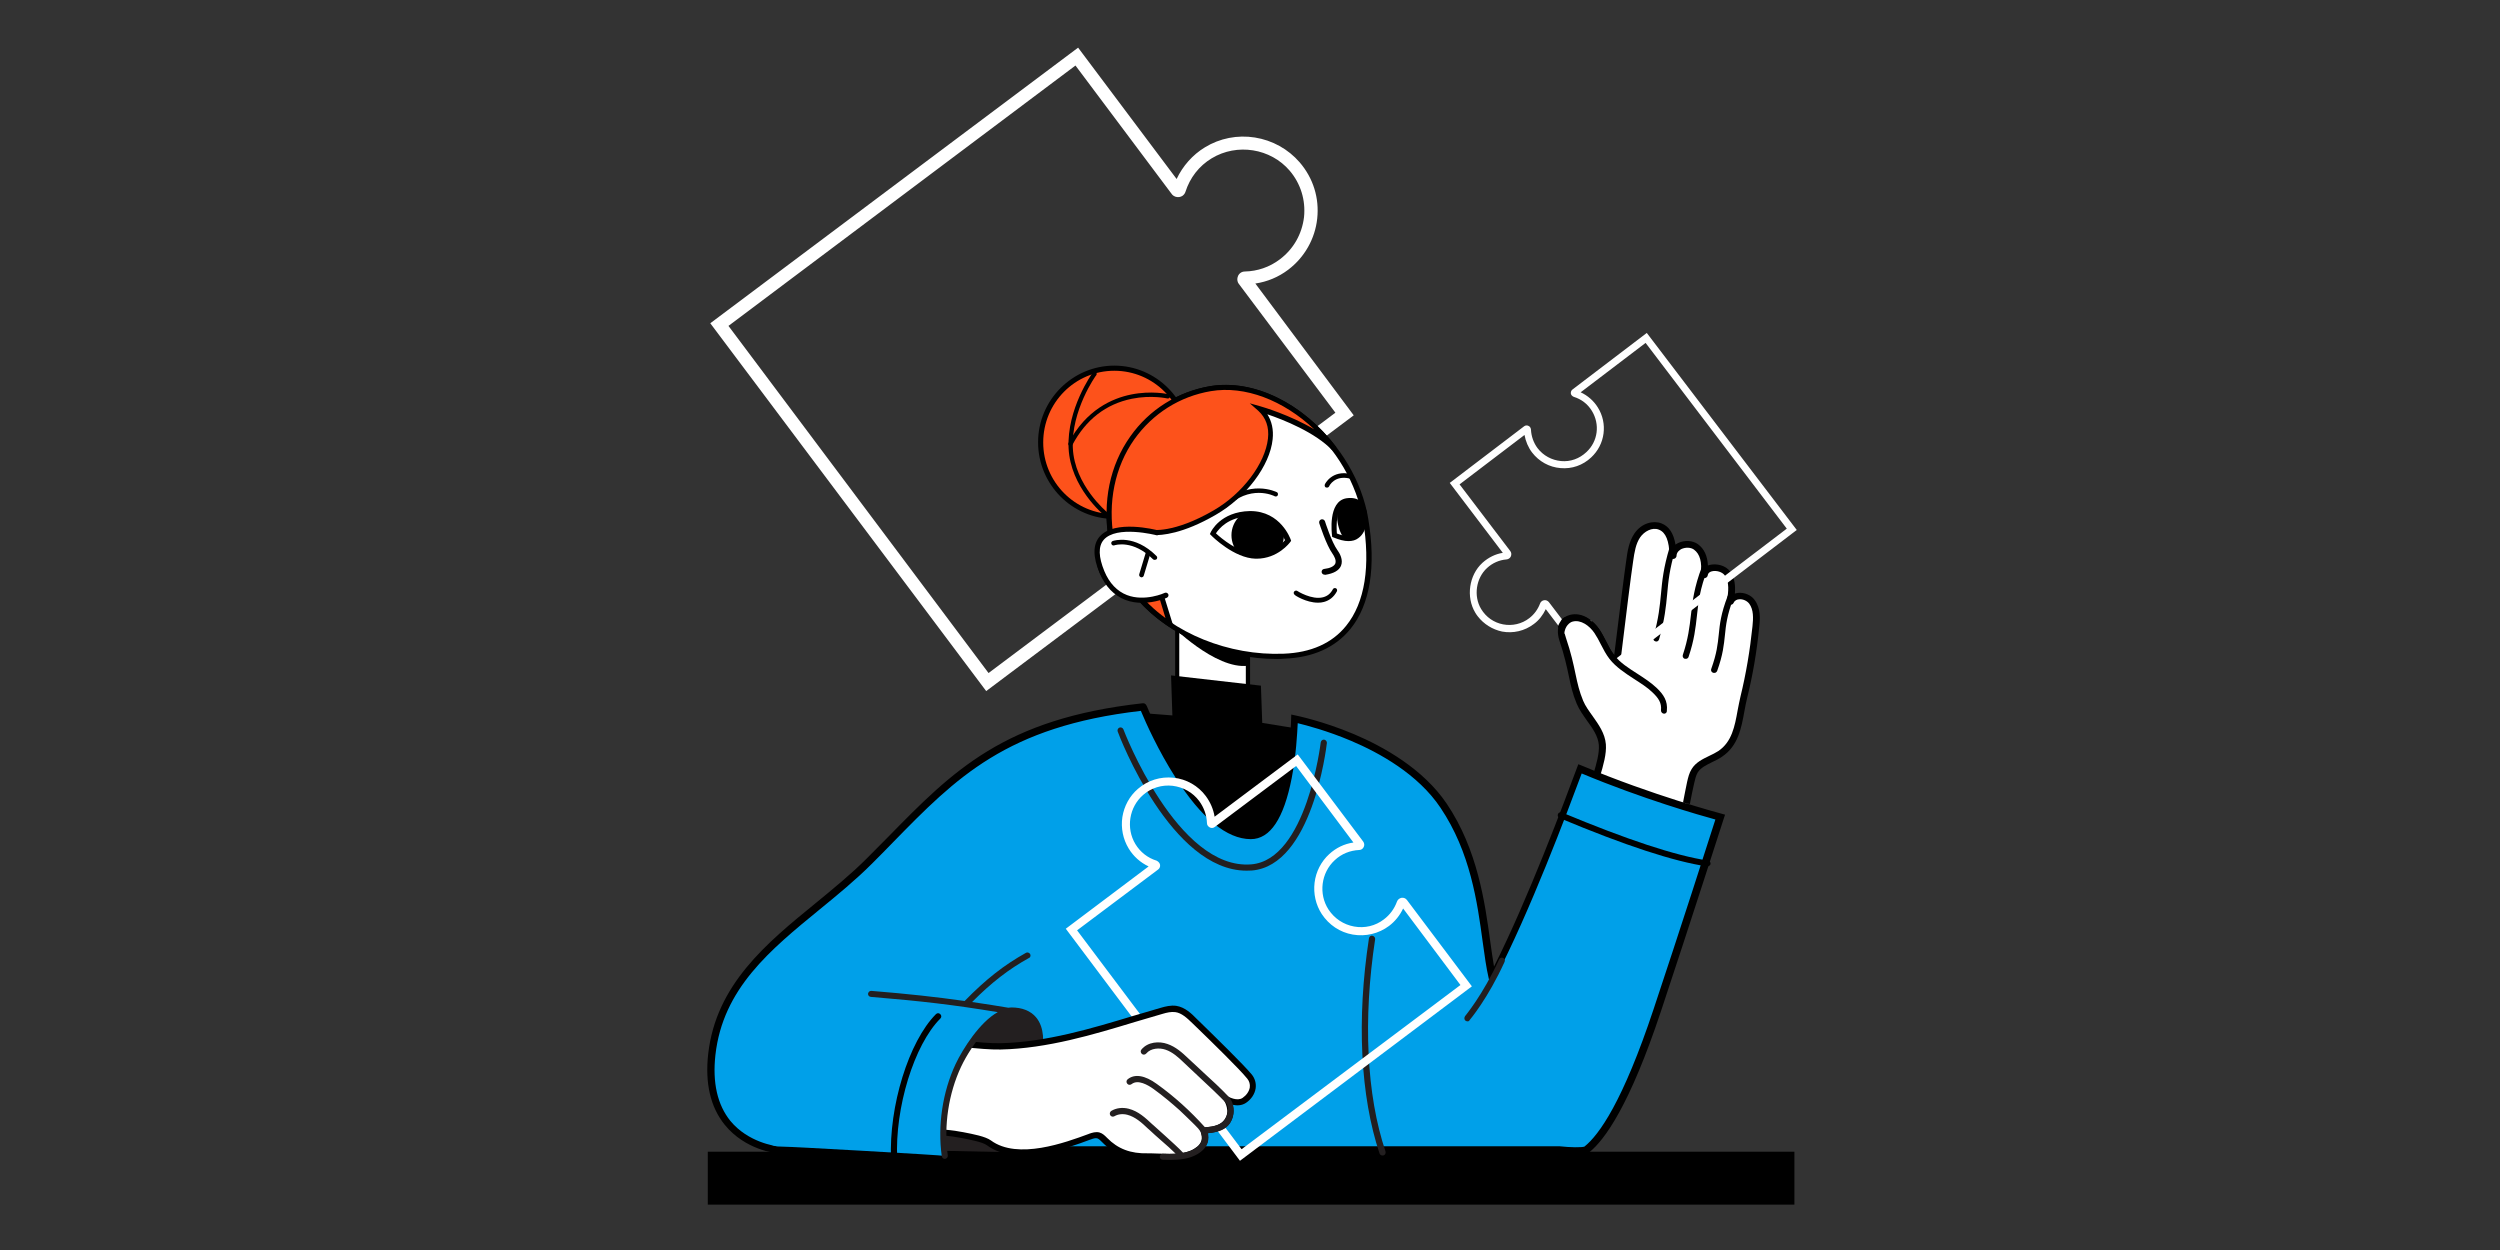 <?xml version="1.0" encoding="utf-8"?>
<!-- Generator: Adobe Illustrator 27.4.0, SVG Export Plug-In . SVG Version: 6.00 Build 0)  -->
<svg version="1.1" id="Ebene_1" xmlns="http://www.w3.org/2000/svg" xmlns:xlink="http://www.w3.org/1999/xlink" x="0px" y="0px"
	 viewBox="0 0 1705.3 852.7" style="enable-background:new 0 0 1705.3 852.7;" xml:space="preserve">
<rect x="0" y="0" width="1705.3" height="852.7" fill="#333333" stroke="none"/>
<style type="text/css">
	.st0{fill:#FFFFFF;}
	.st1{fill:#FD521B;}
	.st2{clip-path:url(#SVGID_00000012435139129874988540000013108528949823397505_);}
	.st3{clip-path:url(#SVGID_00000176031503034607033260000012673553358000713606_);}
	.st4{fill:#00A0E9;}
	.st5{fill:#231F20;}
</style>
<g>
	<g id="man_and_computer_00000101081230080932967240000003835940503734959031_">
		<g>
			<rect x="482.8" y="785.6" width="741.2" height="36.1"/>
		</g>
	</g>
	<path class="st0" d="M856.3,193.4c8.1-1.2,15.8-4.4,22.4-9.4c11.1-8.4,18.3-21,19.8-34.9c1.5-14-2.7-27.6-12-38.4
		c-7.8-9-18.6-15-30.5-16.9c-11.9-1.9-24,0.5-34.1,6.7c-8.4,5.1-15.1,12.7-19.3,21.6l-67.2-89.6l-250.9,188l188.2,250.9l93.3-70
		c1.9-1.3,2.7-3.5,2.4-5.8c-0.3-1.7-1.3-3.2-2.8-4.2c-0.3,0.3-0.6,0.7-0.9,1c-2.6,2.8-5.8,4.7-9.1,5.7l-81.3,61L496.9,222.3
		L733.6,44.7l65.7,87.7c1.2,1.6,3.2,2.3,5.1,2c0.8-0.1,1.6-0.4,2.3-0.9c0.9-0.7,1.6-1.6,1.9-2.6c3.1-9.7,9.3-17.7,17.9-22.9
		c17.3-10.5,40.2-6.8,53.2,8.4c7.5,8.8,11,20.1,9.8,31.7c-1.4,11.6-7.2,21.8-16.5,28.8c-7,5.3-15.2,8.1-23.9,8.3c-2,0-3.8,1.2-4.6,3
		c-0.8,1.8-0.7,3.8,0.5,5.4l65.9,87.9l-82.7,62c-1.5-9.8-5.8-18.7-12.5-26.2c-7.9-8.8-19-14.4-30.9-15.9c-8.9-1.1-17.8,0.1-25.9,3.5
		c2.2,2.1,3.9,4.6,5.1,7.5c15.5-5.7,33.7-1.7,45.2,10.9c6.7,7.3,10.5,16.5,10.9,26.3c0.1,2.2,1.3,3.9,3.2,4.9c1.9,0.9,4,0.7,5.8-0.5
		l94.3-70.7L856.3,193.4z"/>
	<g>
		<g>
			<g>
				<rect x="803.1" y="418.7" class="st0" width="48.3" height="87.9"/>
				<path d="M852.7,508h-51.1v-90.6h51.1V508z M804.4,505.3h45.4v-85.1h-45.4V505.3z"/>
			</g>
			<g>
				<path d="M851.3,422.8v31.3c-22.3,2.9-53.2-28.4-53.2-28.4l36.4-1.4L851.3,422.8L851.3,422.8z"/>
			</g>
			<g>
				<path class="st0" d="M931.7,354.1c-8.8-51.6-60.2-96.7-106-89c-44.1,7.5-74.3,48.3-68.5,97.6c-1.3,1.6-2.6,3.4-3.9,5.7
					c-11.8,21.7,8.5,37.6,23.6,39.2c23.1,26.9,62.8,41.5,98.9,40.1C925,445.6,940.3,405.8,931.7,354.1L931.7,354.1z"/>
				<path d="M871,449.5c-36.5,0-73.3-15.5-94.9-40.3c-8.6-1.2-19.8-6.9-25.2-16.9c-2.8-5.4-4.9-13.9,1-24.7c1.1-1.9,2.2-3.6,3.5-5.4
					c-2.7-23.8,2.9-46.8,15.9-64.9c12.9-18.1,32.1-30.1,54.1-33.9c22.1-3.7,47,4.5,68.2,22.6c20.9,17.9,35.5,42.5,39.7,67.8l0,0
					c5.5,32.7,1.3,58.7-12.2,75.3c-10.3,12.6-25.5,19.5-45.2,20.2C874.2,449.5,872.6,449.5,871,449.5z M836.1,266
					c-3.4,0-6.7,0.3-10.1,0.9c-21.1,3.5-39.5,15.1-51.9,32.5c-12.5,17.6-17.9,40.1-15.1,63.2l0.1,0.7l-0.4,0.5
					c-1.4,1.7-2.6,3.5-3.7,5.5c-4.1,7.5-4.4,14.9-1,21.4c4.6,8.8,15.2,14.4,23.1,15.2l0.6,0.1l0.4,0.5
					c21.9,25.4,60.1,40.9,97.5,39.4c18.7-0.7,33.1-7.2,42.6-19c12.9-15.9,16.8-40.9,11.5-72.5c-4.2-24.4-18.2-48.4-38.6-65.8
					C874.1,274,854.4,266,836.1,266z"/>
			</g>
			<g>
				<g>
					<ellipse class="st1" cx="760.1" cy="301.8" rx="50.2" ry="50.6"/>
				</g>
				<g>
					<path d="M760.1,354c-28.7,0-52-23.5-52-52.3s23.4-52.3,52-52.3c28.6,0,52,23.5,52,52.3C812.1,330.6,788.8,354,760.1,354z
						 M760.1,252.9c-26.8,0-48.5,21.9-48.5,48.9s21.7,48.9,48.5,48.9s48.5-21.9,48.5-48.9C808.7,274.8,786.9,252.9,760.1,252.9z"/>
				</g>
			</g>
			<g>
				<path d="M913.6,505.9c-1.7-1.4-2.9-3.1-3.7-4.9l-48.9-7.9l-0.9-25.4l-61.3-7l0.9,27.3c-8.1-0.7-21.2-1.7-36-2.4
					c-0.1,0.5-0.2,1-0.3,1.5c-1,3.7-4.3,8.9-8,10.4c-9.7,4.1-19.1,9-28,14.7c-4.5,2.9-8.9,5.9-13.2,9.1c-0.3,0.3-0.6,0.4-0.9,0.6
					l-0.1,0.1c-0.9,0.8-2,1.5-2.9,2.3c-2.1,1.7-4.2,3.5-6.1,5.3c-8.3,7.3-15.7,15.3-22.7,23.8c-0.1,0.1-0.2,0.2-0.2,0.3
					s-0.1,0.1-0.1,0.2c-0.8,1-1.4,2-2.2,3c-1.6,2.3-3.2,4.7-4.8,7.1c-2.8,4.4-5.4,8.9-7.7,13.6c-2.9,5.8-8.9,8.4-15.1,8.3
					c-15.7,50.2-33.4,114.3-44.5,176.5c25.8-0.3,51.6-0.6,77.4-0.5c28.7,0.1,57.4,0.4,86.1,1.5c27.9,1,55.8,3.2,83.7,5.1
					c27.1,1.9,54.3,3.1,81.4,2.8c9.4-0.1,18.7-0.3,28.1-0.7l19.9-201.9C961.3,546.5,937.8,525.8,913.6,505.9L913.6,505.9z"/>
			</g>
			<g>
				<path d="M899,411.1c1.4,0,2.7-0.1,4.1-0.5c3.7-1,6.7-3.3,8.8-7.2c0.4-0.7,0.1-1.8-0.6-2.1c-0.7-0.4-1.8-0.1-2.1,0.6
					c-1.6,3-3.7,4.7-6.7,5.5c-7.7,2-17.5-4.2-17.6-4.3c-0.7-0.5-1.7-0.2-2.2,0.5s-0.2,1.7,0.5,2.2C883.2,406.1,891,411.1,899,411.1
					L899,411.1z"/>
			</g>
			<g>
				<path d="M834.8,346.9c0.4,0,0.9-0.2,1.2-0.4c16.4-16.4,32.8-8.4,33.5-8s1.8,0.1,2.1-0.7c0.3-0.8,0.1-1.8-0.7-2.1
					c-0.2-0.1-19.2-9.5-37.3,8.6c-0.6,0.6-0.6,1.6,0,2.2C833.9,346.6,834.4,346.9,834.8,346.9L834.8,346.9z"/>
			</g>
			<g>
				<path d="M905.2,332.6c0.6,0,1.2-0.3,1.5-1c0.1-0.3,3.7-7.6,13.9-5.2c0.9,0.2,1.7-0.3,1.9-1.2c0.2-0.9-0.3-1.7-1.2-1.9
					c-12.9-2.9-17.6,7-17.6,7.1c-0.3,0.9,0,1.8,0.7,2.1C904.7,332.5,905,332.6,905.2,332.6L905.2,332.6z"/>
			</g>
			<g>
				<g>
					<path d="M754.2,352c0.4,0,0.9-0.2,1.2-0.5c0.5-0.6,0.4-1.6-0.2-2.1c-0.2-0.2-22.3-18.4-23.4-43.9c-1.2-25.6,15.7-49.4,16-49.6
						c0.5-0.6,0.3-1.6-0.3-2.1c-0.6-0.5-1.6-0.3-2.1,0.3c-0.7,1-17.7,24.9-16.5,51.5c1.2,26.8,23.6,45.3,24.5,46.1
						C753.6,351.9,753.9,352,754.2,352L754.2,352z"/>
				</g>
				<g>
					<path d="M730.2,304.2c0.5,0,1.1-0.3,1.3-0.7c9.1-17.2,22.8-27.9,40.6-31.5c13.3-2.7,24.1-0.2,24.2-0.2c0.7,0.2,1.6-0.3,1.8-1.1
						c0.2-0.9-0.3-1.6-1.1-1.8c-0.4-0.1-11.5-2.6-25.4,0.2c-12.9,2.6-30.7,10.4-42.7,33c-0.4,0.7-0.1,1.6,0.6,2
						C729.8,304.1,730,304.1,730.2,304.2L730.2,304.2z"/>
				</g>
			</g>
			<g>
				<path class="st0" d="M878.6,368.8c0,0-6.1-18.3-26.1-18.2c-19.2,0.2-25.2,13.5-25.2,13.5s15.1,15,29.1,15.3
					C870.6,379.8,878.6,368.8,878.6,368.8L878.6,368.8z"/>
			</g>
			<g>
				<path class="st0" d="M910.3,365.1c0,0-2.9-21.4,8.4-23.4c11.2-1.9,12.2,9,12.2,9S932.7,374.9,910.3,365.1L910.3,365.1z"/>
			</g>
			<g>
				<g>
					<g>
						<g>
							<g>
								<g>
									<defs>
										<path id="SVGID_1_" d="M878.6,368.8c0,0-6.1-18.3-26.1-18.2c-19.2,0.2-25.2,13.5-25.2,13.5s15.1,15,29.1,15.3
											C870.6,379.8,878.6,368.8,878.6,368.8L878.6,368.8z"/>
									</defs>
									<clipPath id="SVGID_00000044151770444522518790000001327561234512062082_">
										<use xlink:href="#SVGID_1_"  style="overflow:visible;"/>
									</clipPath>
									<g style="clip-path:url(#SVGID_00000044151770444522518790000001327561234512062082_);">
										<g>
											<circle cx="857.9" cy="365.1" r="17.9"/>
										</g>
									</g>
								</g>
							</g>
						</g>
					</g>
				</g>
				<g>
					<path d="M857.1,381.1c-0.2,0-0.4,0-0.6,0c-14.6-0.3-29.7-15.2-30.3-15.9l-0.9-0.9l0.5-1.1c0.2-0.5,6.6-14.2,26.8-14.6
						c0.1,0,0.1,0,0.2,0c20.9,0,27.5,19.2,27.6,19.4l0.3,0.9l-0.5,0.7C879.7,370.3,871.6,381.1,857.1,381.1z M829.4,363.8
						c3.4,3.2,15.7,13.6,27,13.9c11,0.2,18.1-6.9,20.1-9.2c-1.5-3.5-7.8-16.2-24-16.2c-0.1,0-0.1,0-0.2,0
						C837.8,352.5,831.4,360.8,829.4,363.8z"/>
				</g>
			</g>
			<g>
				<g>
					<g>
						<g>
							<g>
								<g>
									<defs>
										<path id="SVGID_00000109004299632332077650000010456597866214342531_" d="M910.3,365.1c0,0-2.9-21.4,8.4-23.4
											c11.2-1.9,12.2,9,12.2,9S932.7,374.9,910.3,365.1L910.3,365.1z"/>
									</defs>
									<clipPath id="SVGID_00000037691570255087190800000003984958804091186305_">
										<use xlink:href="#SVGID_00000109004299632332077650000010456597866214342531_"  style="overflow:visible;"/>
									</clipPath>
									<g style="clip-path:url(#SVGID_00000037691570255087190800000003984958804091186305_);">
										<g>
											<ellipse transform="matrix(0.988 -0.157 0.157 0.988 -44.189 149.28)" cx="922.8" cy="354.4" rx="10.9" ry="17.9"/>
										</g>
									</g>
								</g>
							</g>
						</g>
					</g>
				</g>
				<g>
					<path d="M919.8,369.1c-3,0-6.3-0.9-10.2-2.5l-0.9-0.4l-0.1-1c-0.1-1-3-23.1,9.7-25.3c3.9-0.6,7.2,0,9.6,1.9
						c4.1,3.1,4.6,8.5,4.6,8.7c0,0.5,0.9,11.8-6,16.6C924.7,368.5,922.4,369.1,919.8,369.1z M911.9,363.9c5.6,2.2,9.9,2.5,12.6,0.4
						c5.1-3.6,4.5-13.3,4.5-13.4c0,0-0.4-4-3.2-6.2c-1.7-1.3-4.1-1.7-7-1.2C910.9,344.8,911.6,359.8,911.9,363.9z"/>
				</g>
			</g>
			<g>
				<path class="st1" d="M825.7,265.1c30.4-5.1,63.3,13.1,84.5,41c-15.9-17-51-27.1-51-27.1c19.3,17.1-1.9,54.1-30.5,70.6
					c-28.6,16.6-43.7,13.5-43.7,13.5l5.2,36.7l7.9,26c-20.6-13.6-35.9-33.3-40.1-58C749.1,316.4,780,272.9,825.7,265.1L825.7,265.1z
					"/>
				<path d="M801.3,430.1l-4.1-2.7c-22.7-15-36.9-35.5-40.8-59.1c-4.5-25.8,0.6-50.9,14.6-70.6c12.9-18.3,32.2-30.4,54.4-34.3l0,0
					c29.4-4.9,63.2,11.4,86.2,41.7l-2.7,2.2c-11.5-12.3-33.7-21.1-44.4-24.7c3,4.7,4.3,10.5,3.6,17c-1.8,18-18.1,39.6-38.7,51.5
					c-22.7,13.2-37.2,14.1-42.5,13.9l4.9,34.4L801.3,430.1z M826,266.8L826,266.8c-21.3,3.6-39.7,15.3-52.2,32.8
					c-13.4,19-18.3,43.2-14,68c4.4,26.1,20.8,43.5,35.2,54l-6.5-21.5l-5.6-39.2l2.5,0.5c0.1,0,15,2.7,42.5-13.3
					c19.7-11.4,35.1-31.9,37-48.9c0.9-7.9-1.4-14.2-6.6-19l-5.8-5.1l7.4,2.1c1.1,0.3,20.2,5.9,36.6,15.7
					C875.4,273,849.2,262.9,826,266.8z"/>
			</g>
			<g>
				<path class="st0" d="M789.3,363.5c0,0-54.9-14.2-37.5,26.9c12.7,30.1,43.6,15.7,43.6,15.7"/>
				<path d="M779.1,411.2c-3.6,0-7.6-0.5-11.5-2c-7.7-3-13.6-9.1-17.5-18.2c-4.7-11.1-4.7-19.6,0-25c10.2-11.8,38.4-4.6,39.5-4.3
					c1,0.2,1.5,1.2,1.3,2.1c-0.2,1-1.2,1.5-2.1,1.3c-0.3-0.1-27.3-7-36,3.2c-3.7,4.4-3.5,11.6,0.5,21.3c3.4,8.2,8.7,13.7,15.4,16.3
					c12.2,4.7,25.7-1.4,25.8-1.5c0.9-0.4,1.9,0,2.4,0.9c0.4,0.9,0,1.9-0.9,2.4C795.7,407.9,788.2,411.2,779.1,411.2z"/>
			</g>
			<g>
				<g>
					<path d="M787.7,381.9c0.4,0,0.9-0.2,1.2-0.4c0.6-0.6,0.6-1.6,0-2.2c-15.1-15.1-29.1-10.5-29.8-10.3c-0.9,0.3-1.3,1.2-1,2
						c0.3,0.9,1.2,1.3,2,1c0.5-0.2,12.7-4.1,26.4,9.5C786.8,381.8,787.2,381.9,787.7,381.9L787.7,381.9z"/>
				</g>
				<g>
					<path d="M778.6,393.8c0.7,0,1.4-0.4,1.6-1.2l4.5-14.9c0.2-0.9-0.2-1.7-1.1-2c-0.9-0.2-1.7,0.2-2,1.1l-4.5,14.9
						c-0.2,0.9,0.2,1.7,1.1,2C778.2,393.8,778.5,393.8,778.6,393.8z"/>
				</g>
			</g>
			<path class="st0" d="M1194.6,410.8c-3.5-4.8-12.2-5.7-14.7-0.3c1.1-6.5,1.9-13.7-1.9-19.1s-15-5.6-15.9,0.9
				c0.9-7.2,0.2-14.9-5.6-19.1c-5.9-4.2-16.4-0.5-15.7,6.8c0-8-1.3-17.8-8.7-20.6c-5.6-2.2-12.2,1.1-15.7,6.1
				c-3.4,5-4.3,11.2-5.1,17.3c-4.9,35-22.9,186.2-22.9,186.2l55.7,13.2c0,0,5.2-31.9,8.8-47.8c0.6-2.8,1.3-5.7,2.8-8.1
				c3.7-6,11.6-7.7,17.4-11.6c12.8-8.6,12.7-24.9,16-38.4c4-15.9,6.7-32.1,8.3-48.3C1197.9,422,1198.1,415.5,1194.6,410.8
				L1194.6,410.8z"/>
			<path d="M1130.1,437.6c-0.3,0-0.6,0-0.9-0.1c-1.2-0.3-1.7-1.5-1.5-2.6c3.8-13.3,4.5-21.7,5.3-29.9c0.8-8.6,1.6-17.5,5.9-31.7
				c0.4-1.1,1.5-1.7,2.6-1.4s1.7,1.5,1.4,2.6c-4.2,13.8-4.9,22.1-5.7,30.9c-0.8,8.3-1.6,17-5.5,30.7
				C1131.5,436.8,1130.8,437.5,1130.1,437.6L1130.1,437.6z"/>
			<path d="M1150.2,449.4c-0.3,0-0.6,0-1,0c-1.1-0.4-1.7-1.6-1.3-2.7c3.7-11.1,4.6-19.3,5.5-27.1c1.1-9.3,2.1-18.9,7.6-33.2
				c0.5-1.1,1.7-1.6,2.7-1.2c1.1,0.5,1.6,1.6,1.2,2.7c-5.4,13.8-6.4,22.8-7.4,32.2c-0.9,8.1-1.8,16.5-5.7,28
				C1151.6,448.7,1151,449.3,1150.2,449.4L1150.2,449.4z"/>
			<path d="M1169.5,459c-0.3,0-0.7,0-1-0.1c-1.1-0.4-1.7-1.6-1.2-2.7c3.8-10.6,4.4-16.8,5.1-23.4c0.7-7,1.4-14.1,6.1-26.3
				c0.4-1.1,1.6-1.6,2.7-1.2c1.1,0.4,1.6,1.6,1.2,2.7c-4.4,11.7-5.1,18.3-5.8,25.3c-0.7,6.5-1.3,13.3-5.3,24.4
				C1170.9,458.5,1170.2,459,1169.5,459L1169.5,459z"/>
			<path class="st0" d="M1065.5,435.8c-1.2-3.5-1.5-7.6,0.6-10.7c1.1-1.8,3-2.9,5.1-3.4c6.6-1.7,13.3,3,17.1,8.7
				c3.8,5.6,6,12.3,10.3,17.7c7.4,9.4,20.5,14.2,29,22.5c19.4,18.7,6.3,58.7-1.5,85.4c-13.7-1.6-28.7-4-43-8.6
				c2.3-11,10.2-28.1,9.4-39.2c-0.8-11.1-11.2-19.2-15.3-29C1072,466.2,1072.6,457,1065.5,435.8L1065.5,435.8z"/>
			<path class="st4" d="M1077.6,524.4c-11.4,30.6-36.7,97.7-59.8,141.9c-6.2-26.2-5.4-75.5-33.2-116.8
				c-30.4-45.3-101.8-59.3-101.8-59.3s-1.2,79.7-29.8,79.6c-38.6-0.3-73.4-87.7-73.4-87.7c-103.9,11.4-135.4,53.8-186.9,105.3
				c-40.8,40.8-100.1,68.7-107.2,131.6c-6.9,60.5,44.8,65.4,44.8,65.4h533.3c0,0,16.1,1.7,18.6-0.3c10-8,26.7-30.9,48.1-95.1
				c19.7-59.2,42.9-131.6,42.9-131.6S1126.8,545.2,1077.6,524.4L1077.6,524.4z"/>
			<path d="M1074.8,787.4c-3.8,0-8.1-0.3-11.2-0.7H530.2h-0.1c-0.9-0.1-21.7-2.2-35.7-19.4c-9.8-12.1-13.6-28.4-11.3-48.6
				c5.4-47.1,39.7-75.3,73.1-102.5c11.8-9.7,24.1-19.7,34.9-30.5c5-5,9.9-10,14.6-14.7c44.3-45.2,79.1-80.8,173.8-91.3h0.3
				c1.6,0,2.1,1.3,2.5,2c3.1,7.6,11.7,27.1,23.7,45.9c11.6,18.1,29.2,39.8,47.3,39.9h0.1c13.1,0,19.8-20.5,23.1-37.7
				c3.8-19.5,4.2-39.3,4.2-39.5l0.1-2.9l2.8,0.6c0.8,0.2,18.4,3.7,40,12.8c20.1,8.5,47.3,23.7,63.3,47.5c21,31.2,26,67.4,29.6,93.7
				c0.9,6.4,1.7,12.2,2.6,17.3c23.3-46.2,48.2-113,56.6-135.6l0.9-2.4l2.3,0.9c48.4,20.4,94.9,32.7,95.3,32.8l2.5,0.7l-0.8,2.4
				c-0.3,0.8-23.4,73-42.9,131.6c-21.4,64.4-38.4,87.8-48.8,96.2C1082.3,787,1078.8,787.4,1074.8,787.4z M530.5,781.9h533.3h0.1
				c6.9,0.8,15.3,0.9,16.9,0.2c10-8,26.2-30.7,47.2-93.9c17.5-52.5,38-116.2,42.1-129.2c-10-2.7-49.6-14-91.2-31.4
				c-9.6,25.8-35.5,94.9-59.1,139.9l-3,5.7l-1.4-6.2c-1.6-6.8-2.7-15-4-24.3c-3.7-27.3-8.4-61.4-28.8-91.7
				c-15.3-22.9-41.7-37.5-61.1-45.7c-16.3-6.9-30.6-10.6-36.3-12c-0.3,6.3-1.1,22-4.1,37.4c-5.4,27.7-14.7,41.7-27.9,41.7h-0.1
				c-16.3-0.1-33.6-14.3-51.3-42.1c-11.6-18.1-20.1-37-23.6-45.4c-91.6,10.6-125.9,45.5-169.1,89.7c-4.7,4.8-9.5,9.8-14.6,14.8
				c-10.9,10.9-23.2,21-35.2,30.8c-34,27.8-66.2,54.1-71.3,99.4c-2.1,18.8,1.3,34,10.2,45C510.3,779.3,529,781.8,530.5,781.9z
				 M1080.8,782.1C1080.7,782.1,1080.7,782.1,1080.8,782.1C1080.7,782.1,1080.7,782.1,1080.8,782.1z"/>
			<path class="st5" d="M943,788.2c-0.9,0-1.7-0.6-2-1.4c-13.1-39.3-15.7-91.5-7.2-146.8c0.2-1.1,1.2-2,2.4-1.7
				c1.1,0.2,2,1.3,1.8,2.4c-8.3,54.7-5.9,106.1,7.1,144.8c0.3,1.1-0.3,2.3-1.3,2.6C943.5,788.2,943.3,788.2,943,788.2L943,788.2z"/>
			<path class="st5" d="M850.3,593.9c-51.5,0-86.5-91-87.9-94.9c-0.4-1.1,0.2-2.3,1.2-2.7c1.1-0.4,2.3,0.2,2.7,1.2
				c0.3,0.9,36.8,96.2,87.2,92.1c37.8-3.1,47.3-82.5,47.4-83.2c0.2-1.1,1.1-2,2.3-1.9c1.1,0.2,2,1.2,1.9,2.3
				c-0.4,3.4-10,83.6-51.2,87C852.7,593.9,851.5,593.9,850.3,593.9z"/>
			<path class="st0" d="M727,633.5l56.5-42.5c-5.6-2.6-10.4-6.9-13.6-12.2c-3.9-6.4-5.4-14-4.3-21.5c1.2-7.5,4.9-14.3,10.6-19.2
				c6.8-5.9,15.4-8.5,24.3-7.6c8.8,0.9,16.8,5.5,22,12.5c3.1,4.2,5.2,9,6,14.1l56.7-42.5l44.7,59.5l0,0c0.8,1.1,0.9,2.5,0.3,3.7
				c-0.6,1.2-1.7,2-3.1,2c-6.2,0.3-12,2.6-16.6,6.9c-9.4,8.6-11.2,23.1-4.3,33.7c4.1,6.2,10.3,10.3,17.5,11.6s14.5-0.4,20.3-4.9
				c4.1-3.1,7.1-7.2,8.9-12.1c0.5-1.4,1.7-2.3,3.1-2.6c1.4-0.2,2.8,0.3,3.7,1.5l44.3,58.9l-158.2,119L727,633.5L727,633.5z
				 M790.7,588.5c0.3,0.4,0.5,0.9,0.6,1.4c0.2,1.2-0.3,2.5-1.3,3.2l-55.3,41.5l112.2,149.3l149.3-112l-39.1-52.2
				c-2.2,4.7-5.5,8.8-9.6,11.9c-7.1,5.3-16,7.4-24.7,5.9c-8.8-1.5-16.3-6.6-21.2-14c-4.1-6.3-5.8-13.9-4.9-21.4
				c0.9-7.5,4.5-14.5,10-19.5c4.7-4.3,10.3-7,16.5-7.9l-39.1-52.2l-55.5,41.6c-1,0.8-2.3,0.9-3.4,0.3c-1.1-0.6-1.9-1.6-1.9-2.9
				c-0.2-5.4-2-10.6-5.3-15.1c-4.4-5.9-10.9-9.5-18.2-10.4c-7.3-0.8-14.5,1.4-20,6.2c-9.6,8.3-11.9,22.7-5.3,33.6
				c3.3,5.4,8.3,9.4,14.5,11.3C789.7,587.5,790.3,587.9,790.7,588.5L790.7,588.5z"/>
			<path class="st5" d="M706.6,693.8c-3.7-4.3-9.4-6.6-16.7-6.6c-0.4,0-0.8,0-1.2,0.1c-11,2.8-21.4,13.5-30.1,28.3
				c-9.8,16.5-11.4,27.6-15.1,48.4c-0.9,4.8,0.1,21,0.1,21l43.6,0.9l23.7-69.2C711.7,712.3,712.9,701.1,706.6,693.8L706.6,693.8z"/>
			<path class="st0" d="M682.4,713.8c38.8-0.9,77.7-15.1,109.7-24.3c3.2-0.9,6.6-1.8,9.9-1.3c5.1,0.8,9.2,4.6,12.9,8.3
				c7.2,7.1,31.2,30.2,37.4,37.9c4.2,5.1,2.3,12.3-3.6,16.2c-4.9,3.3-11.7-0.6-11.7-0.6s5.1,8.1,0,15c-2.8,3.7-7.5,5.7-15.6,6.1
				c-1.6,0.1,4.8,8-6,14.4c-9.3,5.5-22.6,3.1-32.9,3.4c-11.4,0.3-21.1-2.8-29.2-11.1c-1.3-1.3-2.6-2.6-4.3-3.1c-2-0.6-4.1,0.2-6,0.9
				c-19,7.1-50.2,17.9-68.7,4.2c-3.8-2.8-14.3-4.5-20.3-5.7c-17.1-3.4-50.9-1.4-62.3,0c9.9-18.6,18.7-68.5,44.3-64.7
				C642.3,710.2,668.5,714,682.4,713.8L682.4,713.8z"/>
			<path d="M797.6,791.2c-2.3,0-4.5-0.1-6.7-0.2c-2.9-0.1-5.7-0.2-8.3-0.1c-12.7,0.3-22.7-3.5-30.7-11.7l-0.3-0.3c-1-1-2-2-3.1-2.4
				c-1.3-0.4-3,0.2-4.6,0.8h-0.1c-16.3,6.1-50.5,18.8-70.6,3.9c-3-2.2-11.5-3.8-17.1-4.9c-0.9-0.2-1.7-0.3-2.4-0.4
				c-17.4-3.5-51.7-1.2-61.6,0c-0.8,0.1-1.5-0.3-2-0.9c-0.4-0.7-0.5-1.4-0.1-2.2c2.5-4.6,4.9-11.4,7.5-18.6
				c8.1-22.4,18.2-50.3,39-47.1c7.4,1.1,32.6,4.8,46,4.5c31.2-0.7,62.6-10.2,90.4-18.6c6.6-2,12.7-3.8,18.7-5.5
				c3.4-1,7.1-1.9,10.7-1.4c6,0.9,10.6,5.4,14,8.9l3,2.9c9.4,9.2,29,28.3,34.6,35.1c2.1,2.6,3.1,6,2.6,9.4c-0.6,3.9-3,7.5-6.6,9.9
				c-3,2-6.4,1.9-9.1,1.3c0.9,3.4,1.2,8.2-2,12.6c-3,4-7.7,6.1-15.1,6.8c0.7,3.1,1.3,9.3-7.1,14.2
				C811.1,790.5,804.2,791.2,797.6,791.2z M784.8,786.7c2,0,4.1,0.1,6.3,0.2c8.3,0.3,17,0.6,23.3-3.2c6.6-3.9,5.5-8,4.9-10.6
				c-0.3-1.1-0.5-2.2,0.2-3.2c0.4-0.6,1.1-0.9,1.8-0.9c7.2-0.3,11.6-2,14-5.3c4.2-5.7-0.1-12.5-0.1-12.6c-0.5-0.9-0.4-1.9,0.3-2.6
				c0.7-0.7,1.7-0.9,2.6-0.3c0.1,0,5.8,3.2,9.5,0.7c2.6-1.8,4.4-4.3,4.9-7.1c0.3-2.2-0.3-4.3-1.7-6c-5.4-6.7-24.9-25.7-34.3-34.8
				l-3-2.9c-3.9-3.8-7.5-7.1-11.7-7.7c-2.9-0.4-5.9,0.3-8.9,1.2c-6,1.7-12.2,3.6-18.7,5.5c-28,8.5-59.7,18.1-91.6,18.8l0,0
				c-13.7,0.3-39.1-3.4-46.6-4.5c-17.4-2.6-26.8,23.5-34.4,44.4c-2,5.8-4.1,11.2-6,15.7c13.2-1.2,43.1-2.8,59.1,0.4
				c0.8,0.2,1.5,0.3,2.4,0.4c6.7,1.3,15.1,2.9,18.8,5.6c18.3,13.5,51,1.4,66.7-4.4l0.2-0.1c2-0.7,4.7-1.6,7.2-0.9
				c2.1,0.6,3.6,2.1,4.9,3.4l0.3,0.3c7.3,7.5,16.1,10.8,27.7,10.5C783.2,786.7,784,786.7,784.8,786.7z"/>
			<path class="st5" d="M839.6,750.1c-0.5-0.8-1-1.5-1.7-2.2c-5.4-5.7-11.3-11.1-17.1-16.4c-3.3-3.1-6.7-6.2-10.1-9.4
				c-4.4-4.2-8.8-8.1-14.4-10c-5.6-2-13.3-1.5-17.7,3.8c-0.8,0.9-0.6,2.2,0.3,3c0.9,0.8,2.2,0.6,3-0.3c3.1-3.7,9-4,13.1-2.6
				c4.8,1.6,8.8,5.2,12.8,9.1c3.4,3.2,6.9,6.5,10.1,9.5c7,6.5,13.5,12.6,18.6,18c1,1.7,2.5,5.5-1.2,11.2c-2,3.1-6.1,4.7-13.4,5.1
				c-9.9-11-20.8-20.9-32.8-29.5c-8.1-5.9-15.1-7.1-19.9-3.2c-0.9,0.7-1.1,2-0.3,3c0.8,1,2,1,3,0.3c4.3-3.4,11.1,0.6,14.9,3.3
				c6.2,4.5,12.1,9.4,17.8,14.5c2.8,2.6,5.5,5.3,8.3,8c2.7,2.8,6.6,5.7,7.1,10c0.3,3.9-2.2,6.6-5.4,8.5c-2.2,1.4-4.8,2.1-7.5,2.6
				c-3.5-3.7-7.8-7.5-12.4-11.7c-2.7-2.4-5.4-4.9-8.1-7.3l-0.6-0.5c-4.7-4.4-9.5-8.9-16.1-10.6c-4.3-1.1-8.6-0.5-11.9,1.5
				c-0.9,0.6-1.3,1.9-0.7,2.9s1.9,1.3,2.9,0.7c2.4-1.4,5.5-1.8,8.7-1c5.5,1.4,10,5.5,14.3,9.6l0.6,0.5c2.6,2.5,5.4,4.9,8.2,7.4
				c3.6,3.1,7.1,6.2,10,9.1c-2.8,0.2-5.8,0.1-8.8,0c-1.1,0.1-2.1,0.9-2.1,2c0,1.2,0.9,2.1,2,2.1c1.6,0.1,3.2,0.1,4.9,0.1
				c6.9,0,13.4-0.7,18.9-4c8.3-5,7.7-11.1,7.1-14.2c7.8-0.7,12.5-2.9,15.1-6.9C842,761,842.5,754.9,839.6,750.1L839.6,750.1z"/>
			<path class="st4" d="M594.2,678.1l-66.3-9.6c-23.1,28.8-20,113.3,2.6,113.4c5.7,0.1,114,6.1,114,6.6c-2.8-20.4,0.6-43.1,9.3-61.7
				c7.6-16.1,24.8-38.8,37.4-36.7C653.7,683.9,632.3,681.3,594.2,678.1L594.2,678.1z"/>
			<path class="st5" d="M1001,696.7c-0.5,0-0.9-0.2-1.4-0.5c-0.9-0.8-0.9-2-0.3-3c0.1-0.2,12.1-14.4,23.3-38.8c0.5-1,1.7-1.5,2.7-1
				s1.5,1.7,1,2.7c-11.4,25-23.4,39.2-23.9,39.8C1002.2,696.5,1001.6,696.7,1001,696.7L1001,696.7z"/>
			<path d="M1164.7,591c-0.1,0-0.2,0-0.3,0c-22.7-3.4-55.7-14.2-100.6-33c-1.1-0.4-1.5-1.7-1.1-2.7c0.4-1.1,1.7-1.5,2.7-1.1
				c44.6,18.6,77.2,29.4,99.6,32.8c1.1,0.2,2,1.2,1.8,2.4C1166.6,590.2,1165.7,590.9,1164.7,591L1164.7,591z"/>
			<path class="st5" d="M702.7,650.8c-0.6-1-1.9-1.4-2.8-0.9c-14.9,8.3-27.5,18.1-41.9,32.9c-19.8-2.8-38-4.8-63.6-6.9
				c-1.2-0.1-2.1,0.8-2.3,1.9c-0.1,1.2,0.8,2.1,1.9,2.2c35.1,2.9,56.2,5.4,86.6,10.4c-12.2,6.7-23.9,25.1-28.8,35.5
				c-8.9,19-12.3,42-9.4,62.8c0.2,1,1,1.8,2,1.8c0.1,0,0.2,0,0.3,0c1.1-0.2,2-1.2,1.8-2.4c-2.8-20.2,0.5-42.2,9.1-60.5
				c7.4-15.7,24.2-37.4,35.2-35.5c1.2,0.2,2.2-0.6,2.4-1.7c0.2-1.1-0.6-2.2-1.7-2.4c-10.5-1.8-19.7-3.2-28.4-4.5
				c13.2-13.3,25-22.4,38.7-30C702.9,653.1,703.2,651.8,702.7,650.8L702.7,650.8z"/>
			<path d="M609.9,792.6c-1.1,0-2-0.9-2.1-2c-1.6-35.9,12.1-80.2,30.6-98.8c0.9-0.9,2.1-0.9,3,0c0.9,0.9,0.9,2.1,0,3
				c-17.8,17.8-31.1,60.8-29.4,95.6C612,791.5,611.1,792.5,609.9,792.6C610,792.6,609.9,792.6,609.9,792.6L609.9,792.6z"/>
			<g>
				<path d="M1196.9,409.3c-2.4-3.4-7-5.3-11.3-4.9c-0.8,0.1-1.5,0.3-2.2,0.5c0.4-5.2,0-10.5-3.1-14.9c-3.2-4.5-9.5-5.7-13.9-4.7
					c-0.5,0.2-1,0.3-1.4,0.4c-0.3-6.6-2.6-11.4-6.8-14.5c-3.6-2.6-9.1-2.9-13.5-0.8c-0.6,0.3-1.3,0.7-1.8,1.1
					c-1.3-7.7-4.4-12.5-9.6-14.5c-5.4-2.1-13.5-0.4-18.5,7c-3.5,5.3-4.6,11.3-5.5,18.3c-1.5,10.2-4.1,31.3-8.2,64.4
					c-0.1-0.1-0.2-0.1-0.2-0.2c-2.2-2.7-3.8-5.9-5.5-9.3c-1.4-2.7-2.8-5.5-4.6-8.2c-3.9-5.7-11.5-11.7-19.8-9.6
					c-2.7,0.7-5.1,2.2-6.5,4.4c-2.1,3.3-2.4,8-0.9,12.8c3.5,10.4,5.1,17.8,6.5,24.4c1.4,6.7,2.6,12.4,5.4,19
					c1.7,4.1,4.4,7.8,6.9,11.4c4,5.5,7.7,10.7,8.2,16.8c0.4,5.4-1.5,12.5-3.7,19.7c1.5,0.5,3,1.2,4.4,2c2.4-7.9,4.6-15.7,4.1-22.2
					c-0.6-7.4-4.9-13.4-9-19.2c-2.5-3.5-5-6.9-6.5-10.5c-2.6-6.3-3.8-11.5-5.2-18.2s-3-14.3-6.6-24.9c-1.1-3.4-1-6.7,0.3-8.6
					c0.8-1.1,2.1-2.1,3.7-2.5c5.5-1.3,11.3,2.9,14.6,7.7c1.6,2.4,2.9,4.9,4.3,7.7c1.7,3.4,3.6,7,6.1,10.1c1.3,1.7,2.8,3.1,4.1,4.3
					c0.7,0.7,1.7,0.8,2.5,0.5c0.8-0.3,1.4-1,1.5-1.9c4.4-36,7.2-58.7,8.8-69.4c0.9-6.3,1.8-11.9,4.8-16.3c2.7-3.9,8.1-7.1,12.8-5.2
					c4.7,1.9,7,7.6,7.2,17.7c0,1.3,1.1,2.3,2.4,2.3s2.4-1,2.4-2.3c0.1-2.6,2.4-4,3.3-4.5c2.9-1.3,6.4-1.2,8.6,0.4
					c4.1,3,5.6,8.6,4.6,16.8c-0.2,1.2,0.8,2.5,2.1,2.6c1.3,0.3,2.6-0.7,2.7-2c0.2-1.3,1.2-2.2,2.8-2.6c3.2-0.8,7.2,0.5,8.8,2.8
					c3.3,4.5,2.5,11.3,1.5,17.2c-0.2,1.2,0.5,2.3,1.7,2.7c1.2,0.4,2.4-0.1,2.9-1.3c0.8-1.7,2.4-2.2,3.6-2.3c2.6-0.3,5.5,1,7,3
					c3,4.1,2.8,9.8,2.2,15.4c-1.7,16.4-4.4,32.5-8.2,48c-0.7,3-1.3,6.2-1.9,9.2c-2,11.2-4,21.7-13.2,27.9c-1.9,1.2-4,2.3-6.2,3.3
					c-4.5,2.2-9.2,4.4-12,9c-1.7,2.7-2.4,5.8-3.1,8.8c-0.8,4-1.9,9.2-2.8,14.1l4.7,0.9c1-4.9,1.9-10,2.9-14c0.6-2.7,1.2-5.3,2.4-7.4
					c2.1-3.4,6-5.2,10-7.2c2.3-1.1,4.6-2.2,6.7-3.7c10.9-7.3,13.1-19.4,15.2-31c0.6-3.1,1.1-6,1.8-8.8c3.9-15.7,6.7-32.1,8.3-48.7
					C1200.7,421.9,1201,414.8,1196.9,409.3z"/>
			</g>
			<g>
				<path class="st0" d="M1008,420.4c-0.6-0.8-1.2-1.6-1.7-2.5c-6.4-10.6-4.3-25.6,4.9-34c4-3.6,8.8-6,13.9-6.8l-36.2-47.7
					l50.7-38.6c0.9-0.7,2-0.8,3-0.3c1,0.4,1.6,1.4,1.7,2.5c0.2,4.6,1.8,9.1,4.5,12.7c3.9,5.1,9.7,8.2,16,8.8
					c6.4,0.6,12.5-1.6,17.3-6.1c7.9-7.3,9.4-19,3.7-28.2c-2.8-4.6-7.1-7.9-12.3-9.5l0,0c-1-0.4-1.8-1.2-2-2.2
					c-0.1-1.1,0.2-2.1,1.1-2.8l50.7-38.6l102.3,134.4L1091.3,464l-36.9-48.5c-1.9,4-4.6,7.6-8.2,10.2c-6.2,4.7-14,6.5-21.6,5.1
					C1018,429.4,1012.1,425.7,1008,420.4L1008,420.4z M995.6,330.4l34.6,45.5c0.8,1,0.9,2.4,0.4,3.6s-1.7,2-3,2.1
					c-4.9,0.4-9.5,2.4-13.2,5.8c-7.6,6.9-9.4,19.2-4.1,28c3.4,5.6,8.7,9.3,15,10.5c6.2,1.2,12.8-0.3,17.8-4.2c3.3-2.5,5.9-6,7.4-10
					c0.4-1.2,1.5-2.1,2.8-2.3c1.3-0.2,2.5,0.4,3.3,1.4l35.3,46.4l126.9-96.6l-96.3-126.7l-44.3,33.7c4.8,2.2,8.9,5.8,11.7,10.3
					c3.4,5.4,4.7,11.7,3.9,17.8c-0.8,6.2-3.7,11.9-8.4,16.3c-5.7,5.4-13.2,8-20.9,7.3c-7.7-0.6-14.7-4.5-19.4-10.6
					c-2.7-3.5-4.4-7.7-5.2-12L995.6,330.4L995.6,330.4z"/>
			</g>
			<g>
				<path class="st0" d="M1085.5,423.4c0,0,9,26.3,26.9,36c17.8,9.8,20.5,15,20.5,15v20c0,0-43.8-23.9-44.2-24.5s-14.7-36-14.7-36
					l-8-8.9l5.1-3.4l5.5-0.7L1085.5,423.4L1085.5,423.4z"/>
			</g>
			<g>
				<path d="M1135.4,486.8c-0.2,0-0.3,0-0.5,0c-1.1-0.1-2-1.2-1.9-2.3c0.5-5.1-1.7-8.3-5.8-12.2c-3.6-3.5-8-6.2-12.6-9.2
					c-6-3.9-12.3-8-16.7-13.6c-2.4-3.1-4.2-6.6-5.9-9.9c-1.4-2.8-2.8-5.4-4.4-7.8c-3.4-5-9.3-9.3-14.9-7.8c-1.7,0.4-5.4,2.9-5.7,8.6
					c-0.6,0.9-3.1-4-4.1-4.6c-0.9-0.6,1.6-4.2,2.2-5.2c1.4-2.1,3.9-2.2,6.5-2.9c8.1-2,15.5,3.8,19.4,9.5c1.8,2.7,3.3,5.6,4.7,8.3
					c1.7,3.4,3.3,6.5,5.4,9.2c3.9,5.1,9.9,8.9,15.7,12.6c4.6,3,9.3,6,13.2,9.7c4.7,4.5,7.7,8.9,7,15.6
					C1137.1,485.9,1136.3,486.7,1135.4,486.8L1135.4,486.8z"/>
			</g>
			<g>
				<path d="M903.5,392c-1,0-1.8-0.7-2-1.7c-0.1-1.1,0.6-2.1,1.7-2.2c4.2-0.5,6.7-1.8,7.6-3.6c1-2.4-1-5.5-1.8-6.7
					c-4.4-6.1-8.9-20.4-9.1-20.9c-0.3-1.1,0.2-2.2,1.3-2.6c1.1-0.3,2.2,0.2,2.6,1.3c0,0.1,4.5,14.2,8.5,19.7
					c1.6,2.2,4.1,6.6,2.4,10.7c-1.4,3.2-5,5.2-10.7,6.1C903.7,392,903.6,392,903.5,392z"/>
			</g>
		</g>
	</g>
</g>
</svg>
